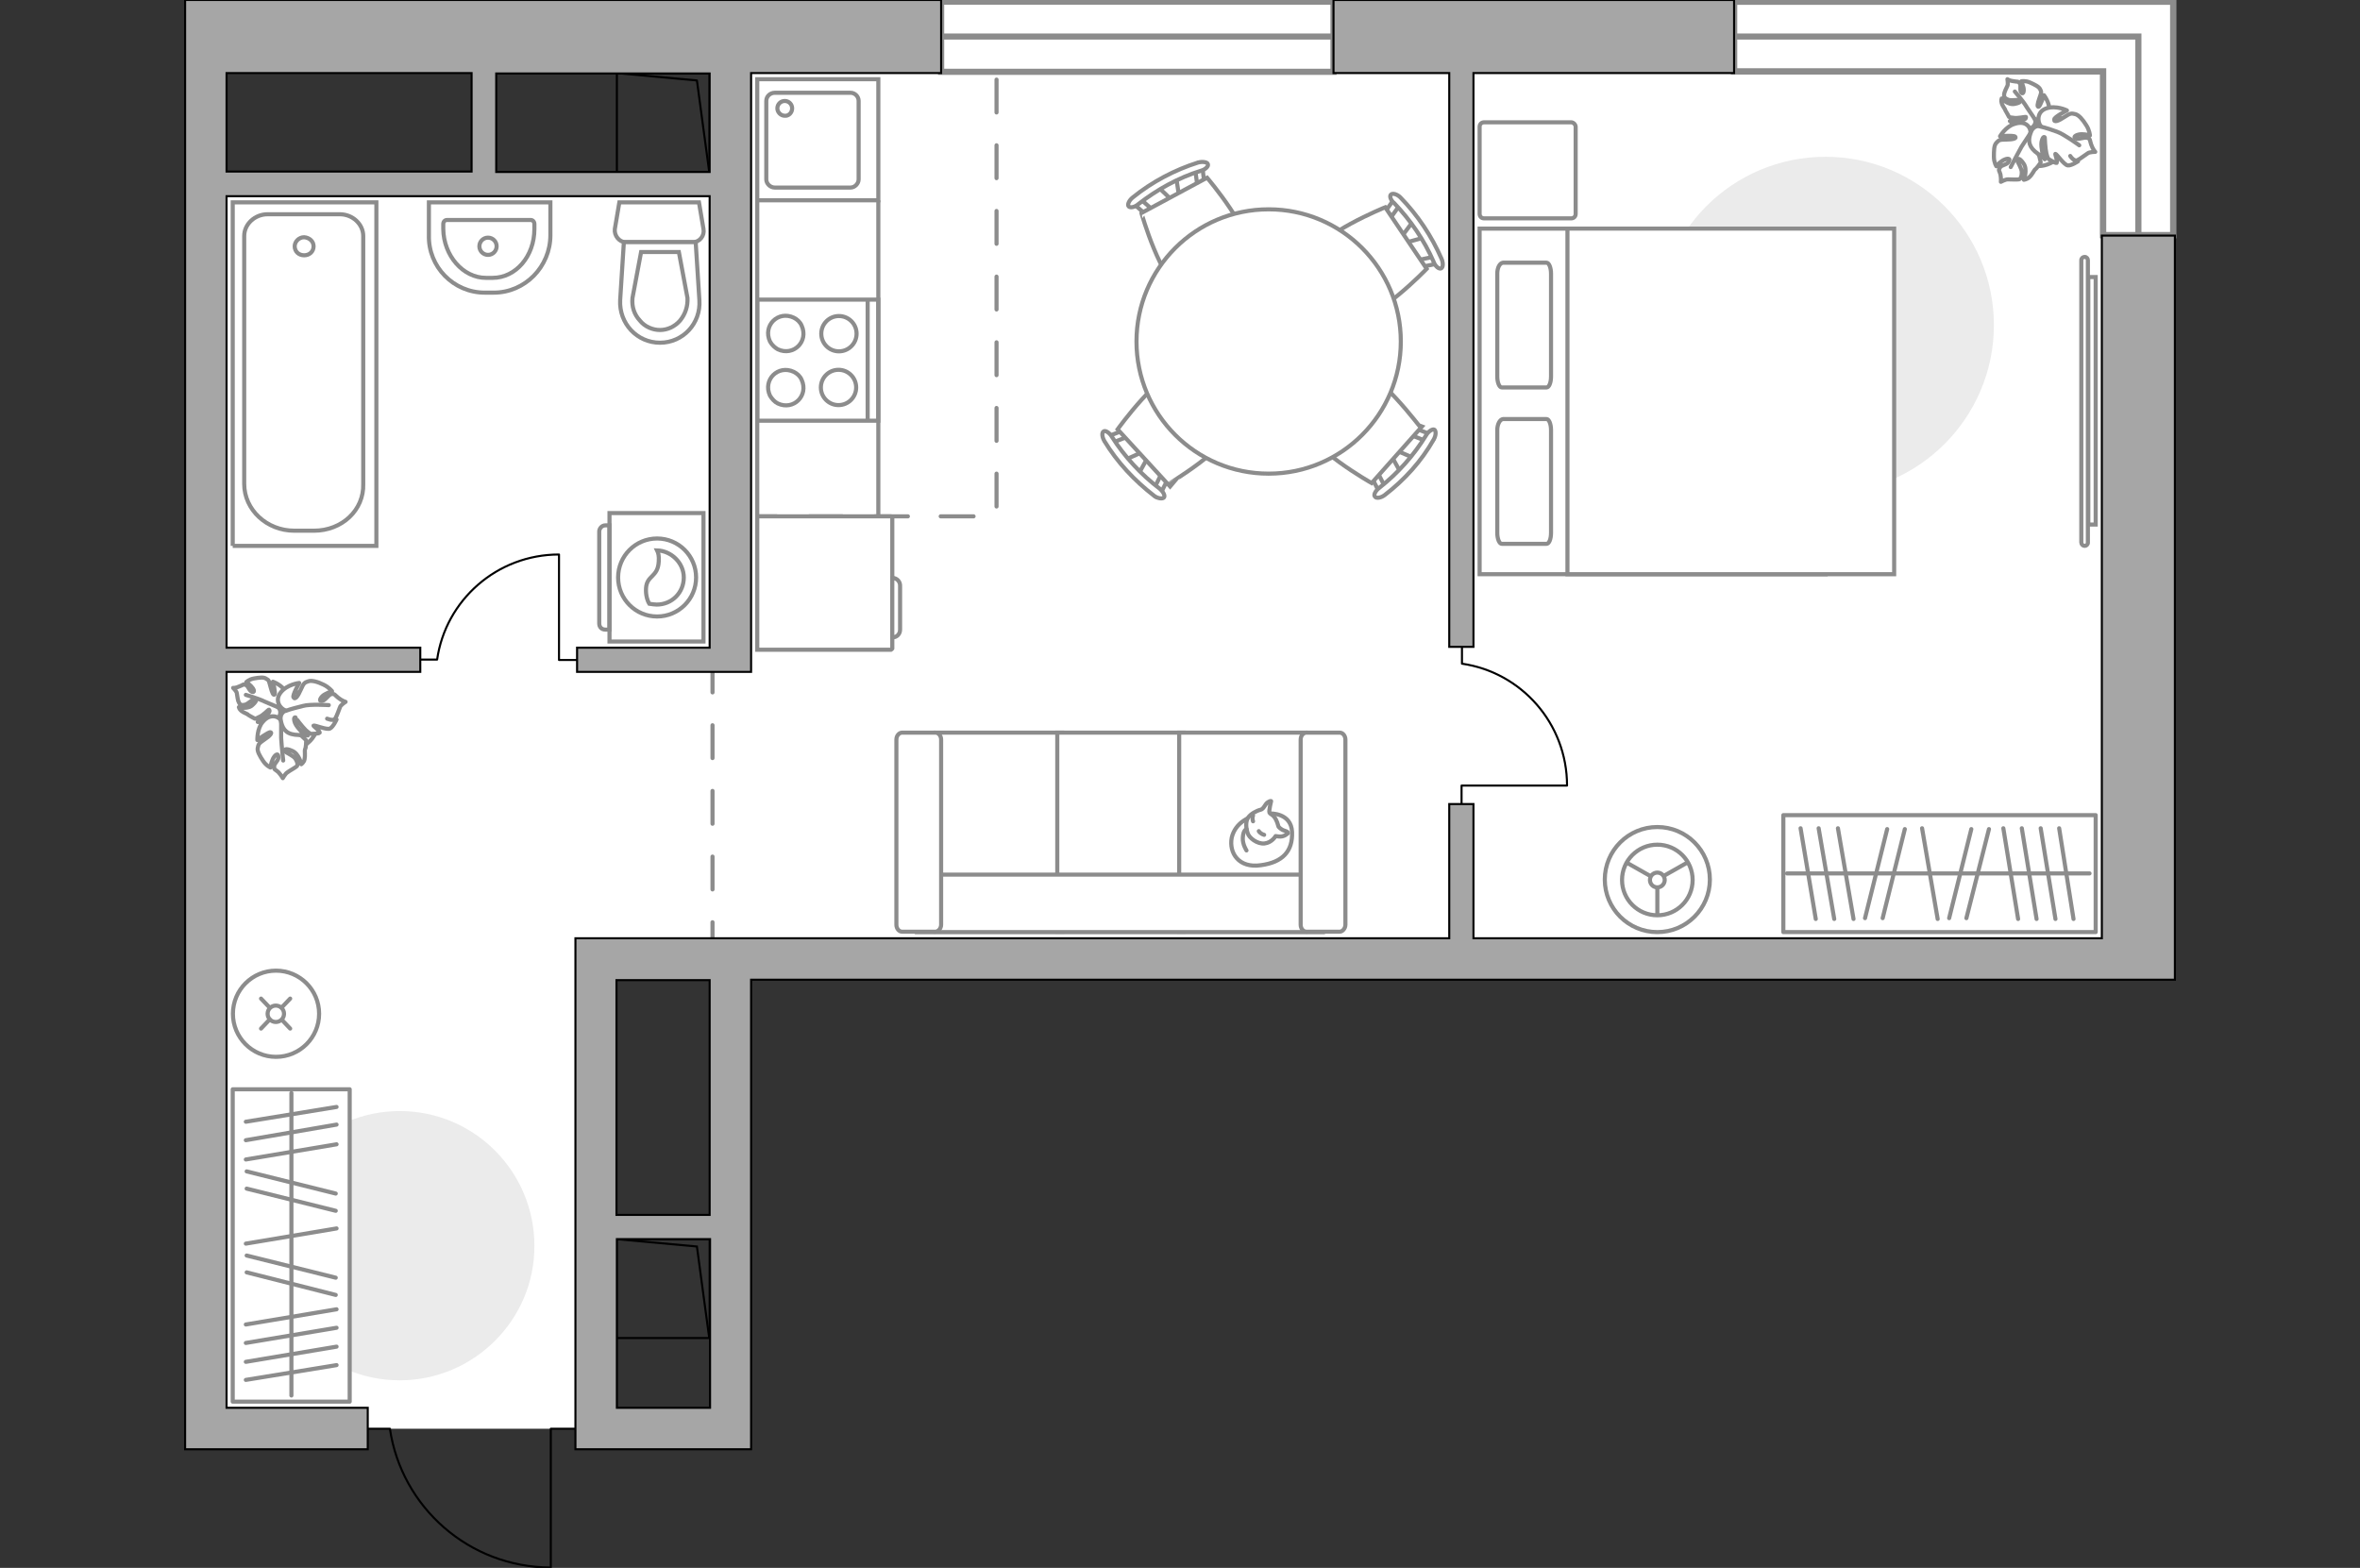 <?xml version="1.0" encoding="utf-8"?>
<!-- Generator: Adobe Illustrator 23.1.0, SVG Export Plug-In . SVG Version: 6.00 Build 0)  -->
<svg version="1.1" id="Слой_1" xmlns="http://www.w3.org/2000/svg" xmlns:xlink="http://www.w3.org/1999/xlink" x="0px" y="0px"
	 viewBox="0 0 575 382" style="enable-background:new 0 0 575 382;" xml:space="preserve">
<rect x="0" y="0" width="575" height="382" fill="#333333" stroke="none"/>
<style type="text/css">
	.st0{fill:#FFFFFF;}
	.st1{fill:#FFFFFF;stroke:#8C8C8C;stroke-width:1.547;stroke-linecap:round;stroke-miterlimit:10;}
	.st2{fill:none;stroke:#8C8C8C;stroke-width:1.5;stroke-linecap:round;stroke-miterlimit:10;}
	.st3{fill:#FFFFFF;stroke:#8C8C8C;stroke-width:1.5;stroke-linecap:round;stroke-miterlimit:10;}
	.st4{fill:none;stroke:#000000;stroke-width:0.5;stroke-miterlimit:10;}
	.st5{fill:none;stroke:#000000;stroke-width:0.5;stroke-linecap:round;stroke-linejoin:round;stroke-miterlimit:10;}
	.st6{fill:none;stroke:#8C8C8C;stroke-linecap:round;stroke-linejoin:round;stroke-miterlimit:10;stroke-dasharray:8;}
	.st7{fill:#A6A6A6;stroke:#000000;stroke-width:0.5;stroke-miterlimit:10;}
	.st8{fill:none;stroke:#8C8C8C;stroke-miterlimit:10;}
	.st9{fill:#FFFFFF;stroke:#8C8C8C;stroke-miterlimit:10;}
	.st10{fill:#EBEBEB;}
	.st11{fill:none;stroke:#8C8C8C;stroke-linecap:round;stroke-linejoin:round;stroke-miterlimit:10;}
	.st12{fill:#FFFFFF;stroke:#8C8C8C;stroke-linecap:round;stroke-linejoin:round;stroke-miterlimit:10;}
	.st13{fill:#FFFFFF;stroke:#8C8C8C;stroke-miterlimit:10;}
	.st14{fill:#FFFFFF;stroke:#8C8C8C;stroke-width:1;stroke-miterlimit:10.001;}
	.st15{fill:#FFFFFF;stroke:#8C8C8C;stroke-linecap:round;stroke-miterlimit:10;}
	.st16{fill:none;stroke:#8C8C8C;stroke-linecap:round;stroke-miterlimit:10;}
	.st17{fill:#FFFFFF;stroke:#8C8C8C;stroke-linecap:round;stroke-miterlimit:10;}
	.st18{fill:#FFFFFF;fill-opacity:0.1;stroke:#8C8C8C;stroke-miterlimit:10;}
</style>
<g id="bg">
	<polygon class="st0" points="144,348.1 48.8,348.1 48.8,44.9 178,44.9 178,8.9 521,8.9 521,233.7 144,233.7 	"/>
</g>
<g id="windows">
	<g>
		<g>
			<polygon class="st1" points="512.4,17.4 512.4,57.3 529.5,57.3 529.5,0.4 422.5,0.4 422.5,17.4 			"/>
			<polyline class="st2" points="422.5,8.9 521,8.9 521,57.3 			"/>
		</g>
		<g>
			<rect x="229.3" y="0.4" class="st3" width="95.6" height="17.1"/>
			<line class="st2" x1="229.3" y1="8.9" x2="324.9" y2="8.9"/>
		</g>
	</g>
</g>
<g id="plan">
	<g>
		<rect x="150.2" y="301.9" class="st4" width="22.7" height="24.1"/>
		<polyline class="st4" points="150.1,301.9 169.8,303.7 172.8,326 		"/>
	</g>
	<g>
		<rect x="150.3" y="17.9" class="st5" width="22.6" height="24"/>
		<polyline class="st5" points="150.1,17.8 169.8,19.6 172.8,41.9 		"/>
	</g>
	<line class="st6" x1="173.6" y1="160.7" x2="173.6" y2="233.7"/>
	<polyline class="st6" points="242.8,19.4 242.8,125.8 184.5,125.8 	"/>
	<path class="st5" d="M89.6,348.1H95c2.8,19.1,19.3,33.8,39.2,33.8v-33.8h5.9"/>
	<path class="st5" d="M102.4,160.7h4.1c2.1-14.5,14.6-25.6,29.7-25.6v25.7h4.5"/>
	<path class="st5" d="M356.2,157.6v4.1c14.5,2.1,25.6,14.6,25.6,29.7h-25.7v4.5"/>
	<g>
		<path class="st7" d="M359,228.6v-32.7h-5.9v32.7H140.2v124.5H183V238.7h346.9V57.4h-17.8v171.2H359z M150.3,343v-41.1H173V343
			H150.3z M172.9,296h-22.7v-57.2h22.7V296z"/>
		<path class="st7" d="M45.1,353.1h44.5V343H55.2V163.7h47.2v-5.9H55.2v-110h117.7v110h-32.3v5.9H183v-3l0,0V17.8h46.3V0H45.1v17.8
			l0,0V353.1z M172.9,41.9h-52v-24h52V41.9z M114.9,17.8v24H55.2v-24H114.9z"/>
		<polygon class="st7" points="353.1,157.6 359,157.6 359,17.8 422.5,17.8 422.5,0 324.9,0 324.9,17.8 353.1,17.8 		"/>
	</g>
	<g>
		<polyline class="st8" points="56.7,133 91.7,133 91.7,49.3 56.7,49.3 56.7,133 		"/>
		<path class="st8" d="M88.5,117.9V57.5c0-2.9-2.6-5.3-5.7-5.3H65.2c-3.1,0-5.7,2.4-5.7,5.3v60.4c0,6.3,5.5,11.4,12.2,11.4h4.8
			C83.3,129.3,88.7,124.3,88.5,117.9z"/>
		<path class="st8" d="M74.1,57.8c-1.3,0-2.3,1.1-2.3,2.2c0,1.3,1,2.2,2.3,2.2s2.3-0.9,2.3-2.2C76.4,58.8,75.4,57.9,74.1,57.8z"/>
	</g>
	<g>
		<g>
			<rect x="184.5" y="73" class="st8" width="29.5" height="29.5"/>
		</g>
		<line class="st8" x1="211.4" y1="73" x2="211.4" y2="102.6"/>
		<circle class="st8" cx="204.3" cy="94.4" r="4.3"/>
		<path class="st8" d="M189.5,98.3c3.8,1.8,7.6-1.9,5.8-5.8c-0.4-0.9-1.1-1.5-1.9-1.9c-3.8-1.8-7.6,1.9-5.8,5.8
			C188.1,97.2,188.7,97.9,189.5,98.3z"/>
		<circle class="st8" cx="204.4" cy="81.3" r="4.3"/>
		<path class="st8" d="M189.5,85.1c3.8,1.8,7.6-1.9,5.8-5.8c-0.4-0.9-1.1-1.5-1.9-1.9c-3.8-1.8-7.6,1.9-5.8,5.8
			C188.1,84.1,188.8,84.7,189.5,85.1z"/>
	</g>
	<g>
		<g>
			<rect x="184.5" y="19.3" class="st8" width="29.5" height="29.5"/>
		</g>
		<path class="st8" d="M188.8,45.7h18.4c1.1,0,2-1,2-2V24.6c0-1.1-0.9-2-2-2h-18.4c-1.2,0-2.1,0.9-2.1,2v19.1
			C186.7,44.7,187.6,45.7,188.8,45.7z"/>
		<path class="st8" d="M191.2,28.2c-1,0-1.8-0.9-1.8-1.8c0-1,0.8-1.8,1.8-1.8s1.8,0.8,1.8,1.8C193,27.5,192.1,28.3,191.2,28.2z"/>
	</g>
	<g>
		<path id="Vector_134_2_" class="st9" d="M104.5,57.3v-8h29.6v8c0,7.7-6.2,14-13.8,14h-2.2C110.5,71.3,104.3,65,104.5,57.3z"/>
		<path id="Vector_133_2_" class="st9" d="M108,55.8v-1.2c0-0.6,0.4-1,0.9-1h20.4c0.5,0,0.9,0.4,0.9,1v1.2c0,6.6-4.5,11.9-10.2,11.9
			h-1.6C112.8,67.7,108.1,62.3,108,55.8z"/>
		<circle class="st9" cx="118.9" cy="60" r="2.1"/>
	</g>
	<g>
		<path id="wc_2_" class="st9" d="M154,72.6"/>
		<g id="Group_26_2_">
			<path id="Vector_130_2_" class="st9" d="M149.8,55.8l1.1-6.5h19.4l1.1,6.5c0.3,1.6-0.9,3.2-2.6,3.2h-16.4
				C150.9,59,149.6,57.4,149.8,55.8z"/>
			<path id="Vector_131_2_" class="st9" d="M151.1,73.1L152,59h17.5l0.9,14.1c0.4,5.7-4,10.4-9.6,10.4
				C155.2,83.5,150.8,78.8,151.1,73.1z"/>
			<path id="Vector_132_2_" class="st9" d="M156.2,61.4l-2.1,11.2c-0.2,2.1,0.4,4,1.8,5.5c1.2,1.5,3.1,2.3,4.9,2.3s3.6-0.8,4.9-2.3
				c1.3-1.6,1.9-3.5,1.8-5.5l-2.1-11.2C165.4,61.4,156.2,61.4,156.2,61.4z"/>
		</g>
	</g>
</g>
<g id="furniture">
	<g>
		<path class="st9" d="M508.7,132.2c0,0.5-0.4,0.8-0.8,0.8s-0.8-0.4-0.8-0.8V63.4c0-0.5,0.4-0.8,0.8-0.8c0.5,0,0.8,0.4,0.8,0.8
			V132.2z"/>
		<rect x="508.8" y="67.5" class="st9" width="1.8" height="60.3"/>
	</g>
	<path id="Vector_4_" class="st10" d="M97.4,336.3c-18.2,0-32.8-14.7-32.8-32.8c0-18.1,14.7-32.8,32.8-32.8s32.8,14.7,32.8,32.8
		C130.3,321.5,115.5,336.3,97.4,336.3z"/>
	<path id="Vector_1_" class="st10" d="M444.8,38.2c22.6,0,41,18.4,41,41s-18.4,41-41,41s-41-18.4-41-41
		C403.8,56.5,422.1,38.2,444.8,38.2z"/>
	<g>
		<path id="Vector_8_1_" class="st9" d="M217.1,158.3h-32.6v-32.5h32.6c0.2,0,0.3,0.2,0.3,0.3V158
			C217.4,158,217.3,158.2,217.1,158.3z"/>
		<path id="Vector_9_1_" class="st9" d="M219.3,142.9v10.5c0,1.1-0.8,1.9-1.9,1.9v-14.5C218.5,140.8,219.4,141.7,219.3,142.9z"/>
	</g>
	<g>
		<path id="Vector_98_1_" class="st9" d="M444.8,139.9h-84.3V55.7h84.3V139.9L444.8,139.9z"/>
		<path id="Vector_99_1_" class="st9" d="M461.5,55.7h-68.9h-10.7v10v74.2h79.6V55.7L461.5,55.7z"/>
		<path id="Vector_100_1_" class="st11" d="M366.2,102.1h10.6c0.6,0,1.1,1.2,1.1,2.7v25c0,1.6-0.5,2.7-1.1,2.7h-10.9
			c-0.6,0-1.1-1.2-1.1-2.7v-25C364.8,103.4,365.4,102.2,366.2,102.1z"/>
		<path id="Vector_101_1_" class="st11" d="M366.2,64h10.6c0.6,0,1.1,1.2,1.1,2.7v25c0,1.6-0.5,2.7-1.1,2.7h-10.9
			c-0.6,0-1.1-1.2-1.1-2.7v-25C364.8,65.2,365.4,64.1,366.2,64z"/>
	</g>
	<path id="Vector_5_2_" class="st12" d="M383.9,30.9v21.2c0,0.7-0.5,1.1-1.1,1.1h-21.2c-0.7,0-1.1-0.5-1.1-1.1V30.9
		c0-0.7,0.5-1.1,1.1-1.1h21.2C383.4,29.8,383.9,30.4,383.9,30.9z"/>
	<g>
		<rect x="56.7" y="265.4" class="st12" width="28.5" height="76.1"/>
		<line class="st11" x1="59.9" y1="331.8" x2="82" y2="328.1"/>
		<line class="st11" x1="59.9" y1="336.2" x2="82" y2="332.6"/>
		<line class="st11" x1="59.9" y1="303" x2="82" y2="299.3"/>
		<line class="st11" x1="59.9" y1="327.2" x2="82" y2="323.5"/>
		<line class="st11" x1="59.9" y1="322.7" x2="82" y2="319"/>
		<line class="st11" x1="59.9" y1="282.5" x2="82" y2="278.8"/>
		<line class="st11" x1="59.9" y1="277.8" x2="82" y2="274"/>
		<line class="st11" x1="59.9" y1="273.3" x2="82" y2="269.7"/>
		<line class="st11" x1="60.1" y1="289.6" x2="81.8" y2="295"/>
		<line class="st11" x1="60.1" y1="285.4" x2="81.8" y2="290.8"/>
		<line class="st11" x1="60.1" y1="310" x2="81.8" y2="315.5"/>
		<line class="st11" x1="60.1" y1="305.9" x2="81.8" y2="311.3"/>
		<line class="st11" x1="71" y1="340" x2="71" y2="266.3"/>
	</g>
	<g>
		<rect x="434.5" y="198.6" class="st12" width="76.1" height="28.5"/>
		<line class="st11" x1="500.8" y1="223.9" x2="497.2" y2="201.8"/>
		<line class="st11" x1="505.2" y1="223.9" x2="501.7" y2="201.8"/>
		<line class="st11" x1="472.1" y1="223.9" x2="468.3" y2="201.8"/>
		<line class="st11" x1="496.2" y1="223.9" x2="492.6" y2="201.8"/>
		<line class="st11" x1="491.7" y1="223.9" x2="488.1" y2="201.8"/>
		<line class="st11" x1="451.6" y1="223.9" x2="447.8" y2="201.8"/>
		<line class="st11" x1="446.9" y1="223.9" x2="443.1" y2="201.8"/>
		<line class="st11" x1="442.4" y1="223.9" x2="438.7" y2="201.8"/>
		<line class="st11" x1="458.7" y1="223.7" x2="464.1" y2="202"/>
		<line class="st11" x1="454.4" y1="223.7" x2="459.8" y2="202"/>
		<line class="st11" x1="479.1" y1="223.7" x2="484.6" y2="202"/>
		<line class="st11" x1="474.9" y1="223.7" x2="480.3" y2="202"/>
		<line class="st11" x1="509.1" y1="212.8" x2="435.4" y2="212.8"/>
	</g>
	<g>
		<ellipse class="st13" cx="403.8" cy="214.3" rx="12.8" ry="12.8"/>
		<circle class="st9" cx="403.8" cy="214.4" r="8.6"/>
		<circle class="st9" cx="403.8" cy="214.4" r="1.8"/>
		<path class="st9" d="M403.8,214.4"/>
		<line class="st8" x1="403.8" y1="222.9" x2="403.8" y2="216.2"/>
		<line class="st8" x1="396.2" y1="210.1" x2="402.2" y2="213.5"/>
		<line class="st8" x1="411.2" y1="210.1" x2="405.2" y2="213.5"/>
	</g>
	<g>
		<g id="Group_2_10_">
			<g id="Group_3_10_">
				<path id="Vector_10_10_" class="st9" d="M344.3,53.9l-3.2,4.3l0.7,1.1l5.1-1.4L344.3,53.9z"/>
			</g>
			<g id="Group_4_10_">
				<path id="Vector_11_10_" class="st9" d="M345.6,64.6c0.2,0.4,0.7,0.5,0.9,0.4l4.3-0.9c0.4-0.1,0.5-0.5,0.3-1s-0.7-0.8-1-0.7
					l-4.3,0.9c-0.4,0.1-0.5,0.5-0.3,1C345.5,64.5,345.5,64.6,345.6,64.6z"/>
			</g>
			<g id="Group_5_10_">
				<path id="Vector_12_10_" class="st9" d="M337.6,52.8c0.1,0.1,0.1,0.1,0.1,0.2c0.4,0.4,0.8,0.4,1.1,0.1l2.5-3.5
					c0.2-0.3,0.1-0.9-0.3-1.3c-0.4-0.4-0.8-0.4-1.1-0.1l-2.5,3.5C337.3,51.8,337.3,52.4,337.6,52.8z"/>
			</g>
			<path id="Vector_13_10_" class="st9" d="M320,62.3c-0.8,4.4,5.6,14.1,10.1,15c5.2,1,17.5-11.8,17.5-11.8l-10.1-15
				C337.5,50.5,321,57.2,320,62.3z"/>
			<path id="Vector_14_10_" class="st9" d="M339.7,49.5c4,4.2,7.3,9,9.6,14.3c0.4,1.1,1.3,1.8,1.8,1.6s0.6-1.3,0.1-2.4
				c-2.4-5.5-5.8-10.6-10-14.9c-0.8-0.8-1.9-1.1-2.3-0.7C338.5,47.7,338.8,48.8,339.7,49.5z"/>
		</g>
		<g id="Group_2_9_">
			<g id="Group_3_9_">
				<path id="Vector_10_9_" class="st9" d="M277.4,115.5l2.6-4.7l-0.9-1l-4.9,2.2L277.4,115.5z"/>
			</g>
			<g id="Group_4_9_">
				<path id="Vector_11_9_" class="st9" d="M274.6,105.2c-0.3-0.3-0.7-0.4-1-0.3l-4.1,1.6c-0.4,0.2-0.4,0.6-0.2,1.1
					c0.3,0.5,0.8,0.7,1.1,0.5l4.1-1.6c0.4-0.2,0.4-0.6,0.2-1.1C274.7,105.3,274.6,105.3,274.6,105.2z"/>
			</g>
			<g id="Group_5_9_">
				<path id="Vector_12_9_" class="st9" d="M284.2,115.7c-0.1-0.1-0.1-0.1-0.2-0.2c-0.4-0.3-0.9-0.3-1.1,0.1l-2,4
					c-0.2,0.4,0,0.9,0.5,1.3c0.4,0.3,0.9,0.3,1.1-0.1l2-4C284.6,116.5,284.5,116.1,284.2,115.7z"/>
			</g>
			<path id="Vector_13_9_" class="st9" d="M300.2,103.7c0.2-4.5-7.7-13.1-12.2-13.4c-5.3-0.2-15.7,14.3-15.7,14.3l12.3,13.4
				C284.6,117.9,299.9,108.9,300.2,103.7z"/>
			<path id="Vector_14_9_" class="st9" d="M282.6,119.1c-4.6-3.5-8.6-7.8-11.7-12.7c-0.6-1-1.6-1.6-2-1.3c-0.5,0.3-0.4,1.4,0.2,2.4
				c3.1,5.1,7.3,9.6,12.1,13.3c0.9,0.7,2.1,0.8,2.4,0.4S283.5,119.9,282.6,119.1z"/>
		</g>
		<g id="Group_2_8_">
			<g id="Group_3_8_">
				<path id="Vector_10_8_" class="st9" d="M282.2,45.6l3.9,3.7l1.3-0.6l-0.8-5.3L282.2,45.6z"/>
			</g>
			<g id="Group_4_8_">
				<path id="Vector_11_8_" class="st9" d="M292.9,45.4c0.4-0.2,0.6-0.6,0.5-0.9l-0.5-4.4c-0.1-0.4-0.5-0.6-1-0.4s-0.9,0.6-0.8,0.9
					l0.6,4.4c0.1,0.4,0.5,0.6,1,0.4C292.8,45.5,292.9,45.4,292.9,45.4z"/>
			</g>
			<g id="Group_5_8_">
				<path id="Vector_12_8_" class="st9" d="M280.3,52.1c0.1,0,0.1-0.1,0.2-0.1c0.4-0.3,0.5-0.8,0.2-1l-3.3-2.9
					c-0.3-0.3-0.9-0.2-1.4,0.2c-0.4,0.3-0.5,0.8-0.2,1l3.3,2.9C279.5,52.4,280,52.4,280.3,52.1z"/>
			</g>
			<path id="Vector_13_8_" class="st9" d="M288.1,70.6c4.3,1.3,14.6-4.3,16-8.6c1.6-5.1-10-18.7-10-18.7l-16,8.6
				C278.1,51.9,283,69.1,288.1,70.6z"/>
			<path id="Vector_14_8_" class="st9" d="M277.4,49.7c4.5-3.5,9.7-6.4,15.2-8.1c1.1-0.3,1.9-1.1,1.7-1.6c-0.1-0.5-1.3-0.7-2.4-0.4
				c-5.7,1.8-11.2,4.7-15.9,8.5c-0.9,0.7-1.4,1.8-1,2.2C275.4,50.7,276.5,50.5,277.4,49.7z"/>
		</g>
		<g id="Group_2_7_">
			<g id="Group_3_7_">
				<path id="Vector_10_7_" class="st9" d="M344.5,111.6l-4.9-2.1l-0.9,1l2.6,4.7L344.5,111.6z"/>
			</g>
			<g id="Group_4_7_">
				<path id="Vector_11_7_" class="st9" d="M334.5,115.5c-0.3,0.3-0.4,0.8-0.2,1l2,3.9c0.2,0.4,0.6,0.4,1.1,0
					c0.4-0.3,0.6-0.9,0.4-1.1l-2-3.9c-0.2-0.4-0.6-0.4-1.1,0C334.6,115.4,334.5,115.4,334.5,115.5z"/>
			</g>
			<g id="Group_5_7_">
				<path id="Vector_12_7_" class="st9" d="M344,104.8c-0.1,0.1-0.1,0.1-0.2,0.2c-0.3,0.5-0.2,0.9,0.2,1.1l4.1,1.6
					c0.4,0.1,0.9-0.1,1.1-0.6c0.3-0.5,0.2-0.9-0.2-1.1l-4.1-1.6C344.7,104.3,344.3,104.4,344,104.8z"/>
			</g>
			<path id="Vector_13_7_" class="st9" d="M330.3,90.1c-4.5,0.3-12.3,9-12,13.5c0.3,5.3,15.9,14.1,15.9,14.1l12-13.5
				C346,104.2,335.5,89.8,330.3,90.1z"/>
			<path id="Vector_14_7_" class="st9" d="M347.5,106c-3,4.9-6.9,9.3-11.5,12.9c-0.9,0.7-1.4,1.7-1,2.1c0.3,0.5,1.5,0.3,2.4-0.4
				c4.8-3.7,8.9-8.2,11.9-13.5c0.6-1,0.6-2.1,0.2-2.4C349.1,104.4,348,105.1,347.5,106z"/>
		</g>
		<g>
			<ellipse class="st14" cx="309.1" cy="83.2" rx="32.2" ry="32.2"/>
		</g>
	</g>
	<g>
		<ellipse class="st15" cx="67.25" cy="246.99" rx="10.5" ry="10.5"/>
		<line class="st16" x1="70.7" y1="250.6" x2="68.6" y2="248.4"/>
		<circle class="st17" cx="67.2" cy="247" r="2"/>
		<line class="st16" x1="65.7" y1="245.5" x2="63.6" y2="243.3"/>
		<line class="st16" x1="70.7" y1="243.3" x2="68.6" y2="245.5"/>
		<line class="st16" x1="65.7" y1="248.4" x2="63.6" y2="250.6"/>
	</g>
	<g>
		<g>
			<path class="st9" d="M148.5,156.3V125h22.9v31.3H148.5L148.5,156.3z"/>
			<path class="st18" d="M146,151.9v-22.4c0-0.7,0.6-1.5,1.5-1.5h1v25.4h-1C146.6,153.4,146,152.8,146,151.9z"/>
		</g>
		<g>
			<circle class="st9" cx="160.1" cy="140.7" r="9.5"/>
			<path class="st9" d="M157.4,143.3c0.2-3.2,2.9-2.6,3.1-6.5c0.1-1.3-0.1-2.1-0.4-2.7c3.4,0.1,6.5,3,6.5,6.6c0,3.7-2.9,6.6-6.6,6.6
				c-0.5,0-1.1-0.1-1.8-0.2C157.7,146.3,157.3,144.9,157.4,143.3z"/>
		</g>
	</g>
	<g>
		<path id="Vector_54_2_" class="st9" d="M228,178.5h30.8V227H228V178.5z"/>
		<path id="Vector_55_2_" class="st9" d="M257.6,178.5h30.8V227h-30.8V178.5z"/>
		<path id="Vector_56_2_" class="st9" d="M287.3,178.5h30.8V227h-30.8V178.5z"/>
		<path id="Vector_57_2_" class="st9" d="M322.3,213.1v14h-98.8l2.9-14H322.3z"/>
		<path id="Vector_58_2_" class="st9" d="M227.9,227h-8.1c-0.8,0-1.4-0.8-1.4-1.7v-45.1c0-1,0.7-1.7,1.4-1.7h8.1
			c0.8,0,1.4,0.8,1.4,1.7v45.1C229.3,226.2,228.6,227,227.9,227z"/>
		<path id="Vector_59_2_" class="st9" d="M326.4,227h-8.1c-0.8,0-1.4-0.8-1.4-1.7v-45.1c0-1,0.7-1.7,1.4-1.7h8.1
			c0.8,0,1.4,0.8,1.4,1.7v45.1C327.8,226.2,327.1,227,326.4,227z"/>
		<g>
			<path class="st12" d="M300.1,204.1c-0.7,3.7,1.7,7.5,7.1,6.7c5.3-0.7,7.8-3.4,7.6-8.1c-0.2-4.7-5.3-4.5-5.3-4.5
				C304.4,198.2,300.9,200.6,300.1,204.1z"/>
			<path class="st12" d="M309.3,198c-0.2-0.4,0.4-2.8,0.4-2.8s0-0.2-0.7,0.2c-0.8,0.4-1,1.7-1.9,1.9s-2.4,1-3,1.9
				c-0.7,1-0.5,2.7-0.1,3.8c0.3,1.1,2.3,2.7,4.1,2.5c1.8-0.2,2.7-1.8,2.7-1.8s0,0,0.7,0.1c1.4,0.2,2.3-0.8,2.3-0.8s0.2-0.3-0.8-0.6
				s-1.5-1-1.5-1C310.7,198.3,309.6,198.6,309.3,198z"/>
			<path class="st12" d="M308,203.4c-1-0.3-1.3-0.9-1.3-0.9"/>
			<path class="st12" d="M305.3,198.7c-0.3,0.7,0,1.4,0,1.4"/>
			<path class="st11" d="M303.7,207.2c0,0-1-1.5-0.9-3.1c0.1-1.9,0.9-2.1,0.9-2.1"/>
		</g>
	</g>
	<g>
		<path id="Vector_60_2_" class="st9" d="M493.7,27c-3.5,1.7-5.2,5.7-3.5,9.3c1.7,3.5,5.7,5.2,9.3,3.5c3.5-1.6,5.2-5.7,3.5-9.3
			C501.6,26.9,497.3,25.4,493.7,27z"/>
		<path class="st12" d="M495.8,29c0,0,0.5,1.1-0.6,2c-1.1,0.8-2.4,1.3-3.9-0.1s-1.6-1.4-1.6-1.4s2.1,0.2,3.1-0.2s0.8-0.7,0.8-0.8
			c-0.1-0.1-2.1,0.4-3,0.2c-1-0.1-1.1-0.2-1.1-0.2s-0.8-1.5-0.9-1.6c0-0.3-0.7-1-0.9-1.8c-0.2-0.6,0-1.1,0-1.1s1.6,1.7,3.2,1.3
			c1.6-0.3,1.4-0.7,1.1-0.9c-0.3-0.2-1.9,0.2-2.7-0.1c-0.8-0.3-1.1-0.7-1-1.3c0-0.5,0.6-1.7,0.8-2.1c0.2-0.4,0-1.6,0-1.6
			s0.5,0.4,1.6,0.5c0.9,0.2,0.9-0.1,1.4,0.5c0.4,0.5-0.1,1.7,0.4,2.3c0.5,0.5,0.7-0.5,0.5-1.3s-0.5-1.5-0.5-1.5s1-0.2,2.1,0.3
			s2.2,1,2.5,1.7c0.3,0.6,0.3,0.7-0.2,2.1s-0.6,2.2-0.2,2.1s1.3-2.8,1.3-2.8s1.5,1.9,1.3,3.9C498.7,29.3,496.8,29.5,495.8,29z"/>
		<path class="st11" d="M490.9,22.3c0,0,2.1,2.4,2.9,3.8c0.5,0.8,1.6,2.3,2,3c0.6,0.8,0.9,2,1,3.1"/>
		<path class="st12" d="M494.7,32.5c0,0,0.9-1,2.4-0.2c1.4,0.8,2.4,2,1.8,4.2s-0.7,2.3-0.7,2.3s-0.7-2.3-1.7-3.3
			c-0.8-0.9-1.3-0.5-1.3-0.5c0,0.1,1.4,2,1.7,3.2c0.3,1.1,0.3,1.4,0.3,1.4s-1,1.5-1.4,1.7c-0.2,0.2-0.7,1.3-1.4,1.9
			c-0.5,0.5-1.3,0.6-1.3,0.6s1-2.5-0.1-4c-1.1-1.6-1.5-1.1-1.5-0.7c0,0.3,1.1,1.9,1.1,2.9s-0.3,1.6-0.7,1.7s-2.1,0-2.7,0
			s-1.7,0.6-1.7,0.6s0.1-0.7-0.1-1.8c-0.3-1.1-0.6-0.9-0.1-1.7c0.4-0.7,1.9-0.6,2.2-1.6c0.4-0.8-0.8-0.6-1.7,0
			c-0.8,0.5-1.4,1.3-1.4,1.3s-0.6-0.9-0.6-2.3s0-2.8,0.6-3.4c0.6-0.6,0.6-0.8,2.4-0.8c1.7,0,2.6-0.3,2.2-0.7s-3.7-0.1-3.7-0.1
			s1.4-2.4,3.5-3C493.7,29.2,494.9,31.2,494.7,32.5z"/>
		<path class="st11" d="M489.9,40.7c0,0,1.7-3.3,2.6-4.9c0.6-0.9,1.8-2.7,2.3-3.5c0.7-1,1.7-2,2.8-2.5"/>
		<g>
			<path class="st12" d="M504.4,38c0.6,0.9,1.3,1.3,1.8,1c0.5-0.2,1.9-1.3,2.4-1.6c0.4-0.4,1.9-0.4,1.9-0.4s-0.6-0.6-1-1.8
				c-0.4-1.1-0.1-1.3-0.9-1.6s-2.1,0.5-2.9,0.1s0.4-1,1.5-1s2,0.3,2,0.3s-0.1-1.3-0.9-2.5c-0.8-1.3-1.8-2.5-2.7-2.7
				c-0.9-0.2-1.1-0.3-2.6,0.7s-2.6,1.4-2.5,0.6c0-0.6,3.1-2.2,3.1-2.2s-2.6-1.3-5-0.5s-2.2,3.3-1.4,4.3c0,0-1.6-0.3-2.3,1.3
				c-0.7,1.7-0.9,3.3,0.9,4.9c2,1.5,2.1,1.6,2.1,1.6s-0.7-2.6-0.5-3.9c0.3-1.4,0.7-1.3,0.8-1.1c0,0.1,0.1,2.6,0.4,3.9
				c0.3,1.3,0.6,1.4,0.6,1.4s1.6,1,1.9,0.9c0.3-0.4-0.5-2.3-0.3-2.2c0.3,0,2.1,2.7,3,2.8s2.5-1,2.5-1"/>
			<path class="st11" d="M506.6,35.4c0,0-3.7-2.7-5.4-3.3c-1.1-0.4-2.8-1-4.2-1.3"/>
		</g>
	</g>
	<g>
		<path id="Vector_60_1_" class="st9" d="M64.7,171.7c-2,3.3-1.3,7.6,2.1,9.7c3.3,2,7.6,1.3,9.7-2.1c2.1-3.2,1.3-7.6-2.1-9.7
			C71.3,167.4,66.9,168.4,64.7,171.7z"/>
		<path class="st12" d="M67.6,172.2c0,0,1,0.6,0.6,2c-0.5,1.3-1.3,2.4-3.3,2s-2.1-0.3-2.1-0.3s1.9-1,2.5-1.9s0.3-1,0.2-1.1
			c-0.1,0-1.5,1.5-2.4,1.8c-0.9,0.5-1,0.4-1,0.4s-1.5-0.8-1.6-0.9c-0.2-0.3-1.1-0.5-1.7-1c-0.5-0.4-0.6-0.9-0.6-0.9s2.3,0.6,3.4-0.6
			c1.2-1.1,0.8-1.4,0.4-1.4s-1.5,1.2-2.3,1.4s-1.3,0-1.5-0.6c-0.3-0.4-0.4-1.8-0.5-2.2c0-0.4-0.9-1.3-0.9-1.3s0.6,0.1,1.6-0.4
			c0.9-0.3,0.7-0.6,1.5-0.3c0.6,0.2,0.8,1.5,1.6,1.7c0.7,0.1,0.3-0.8-0.3-1.4c-0.6-0.6-1.2-1-1.2-1s0.7-0.7,1.9-0.9s2.4-0.4,3,0.1
			c0.6,0.3,0.6,0.4,1,1.9s0.7,2.2,1,1.9s-0.4-3.1-0.4-3.1s2.3,0.8,3.2,2.6C70.2,170.9,68.7,172.1,67.6,172.2z"/>
		<path class="st11" d="M59.9,169.3c0,0,3.1,0.9,4.5,1.6c0.9,0.4,2.6,1.1,3.3,1.4c0.9,0.4,1.8,1.2,2.5,2.1"/>
		<path class="st12" d="M68.6,175.8c0,0,0.2-1.3,1.9-1.5c1.6-0.1,3.1,0.4,3.8,2.6s0.7,2.3,0.7,2.3s-1.8-1.6-3.2-1.9
			c-1.2-0.3-1.4,0.3-1.4,0.3c0,0.1,2.3,0.9,3.2,1.8c0.9,0.8,1,1,1,1s0,1.8-0.3,2.2c-0.1,0.3,0.1,1.5-0.1,2.4
			c-0.1,0.7-0.8,1.2-0.8,1.2s-0.5-2.6-2.3-3.3c-1.8-0.8-1.9-0.1-1.6,0.2c0.2,0.3,2,1,2.5,1.8s0.6,1.5,0.3,1.8s-1.8,1.1-2.3,1.5
			c-0.5,0.3-1.1,1.4-1.1,1.4s-0.3-0.6-1.1-1.5c-0.9-0.8-1-0.4-1-1.4c0-0.8,1.3-1.5,1-2.5c-0.1-0.9-1-0.1-1.4,0.9
			c-0.4,0.9-0.5,1.9-0.5,1.9s-1-0.4-1.8-1.6c-0.8-1.2-1.5-2.4-1.3-3.2s0.1-1,1.6-2c1.4-0.9,2-1.7,1.5-1.8s-3.2,1.9-3.2,1.9
			s-0.1-2.8,1.3-4.4C65.9,173.6,68.1,174.6,68.6,175.8z"/>
		<path class="st11" d="M69,185.3c0,0-0.4-3.7-0.5-5.5c0-1.1,0-3.2,0-4.2c0-1.2,0.3-2.6,1-3.6"/>
		<g>
			<path class="st12" d="M79.7,175.1c1,0.4,1.8,0.4,2-0.1c0.3-0.4,0.9-2.1,1.1-2.6c0.1-0.6,1.4-1.4,1.4-1.4s-0.8-0.2-1.8-1
				c-0.9-0.7-0.8-1-1.6-0.9s-1.5,1.6-2.4,1.7s-0.2-1.1,0.7-1.6s1.8-0.8,1.8-0.8s-0.8-1-2.1-1.6c-1.4-0.7-2.9-1.1-3.7-0.8
				c-0.9,0.3-1.1,0.4-1.8,2c-0.7,1.6-1.4,2.6-1.8,1.9c-0.3-0.5,1.4-3.5,1.4-3.5s-2.9,0.3-4.5,2.3s-0.1,4,1.2,4.4
				c0,0-1.5,0.6-1.2,2.3c0.3,1.8,1,3.3,3.4,3.6c2.5,0.2,2.6,0.2,2.6,0.2s-2-1.8-2.5-3c-0.5-1.3-0.1-1.5,0.1-1.4
				c0,0.1,1.5,2.1,2.5,3.1c1,0.9,1.3,0.9,1.3,0.9s1.9,0,2.1-0.3c0-0.5-1.7-1.7-1.5-1.7c0.3-0.2,3.2,1.1,4,0.7s1.6-2.2,1.6-2.2"/>
			<path class="st11" d="M80.1,171.8c0,0-4.6-0.3-6.3,0.2c-1.1,0.3-2.9,0.7-4.2,1.2"/>
		</g>
	</g>
	<line class="st8" x1="214" y1="48.8" x2="214" y2="125.8"/>
	<line class="st8" x1="184.5" y1="125.8" x2="184.5" y2="48.8"/>
</g>
<g id="points">
	<path id="h1" class="st11" d="M108,214.9"/>
	<path id="k1" class="st11" d="M229.3,73"/>
	<path id="s1" class="st11" d="M128.9,102.7"/>
	<path id="r2" class="st11" d="M284.9,150.2"/>
	<path id="r1_1_" class="st11" d="M458.7,170.8"/>
</g>
</svg>
